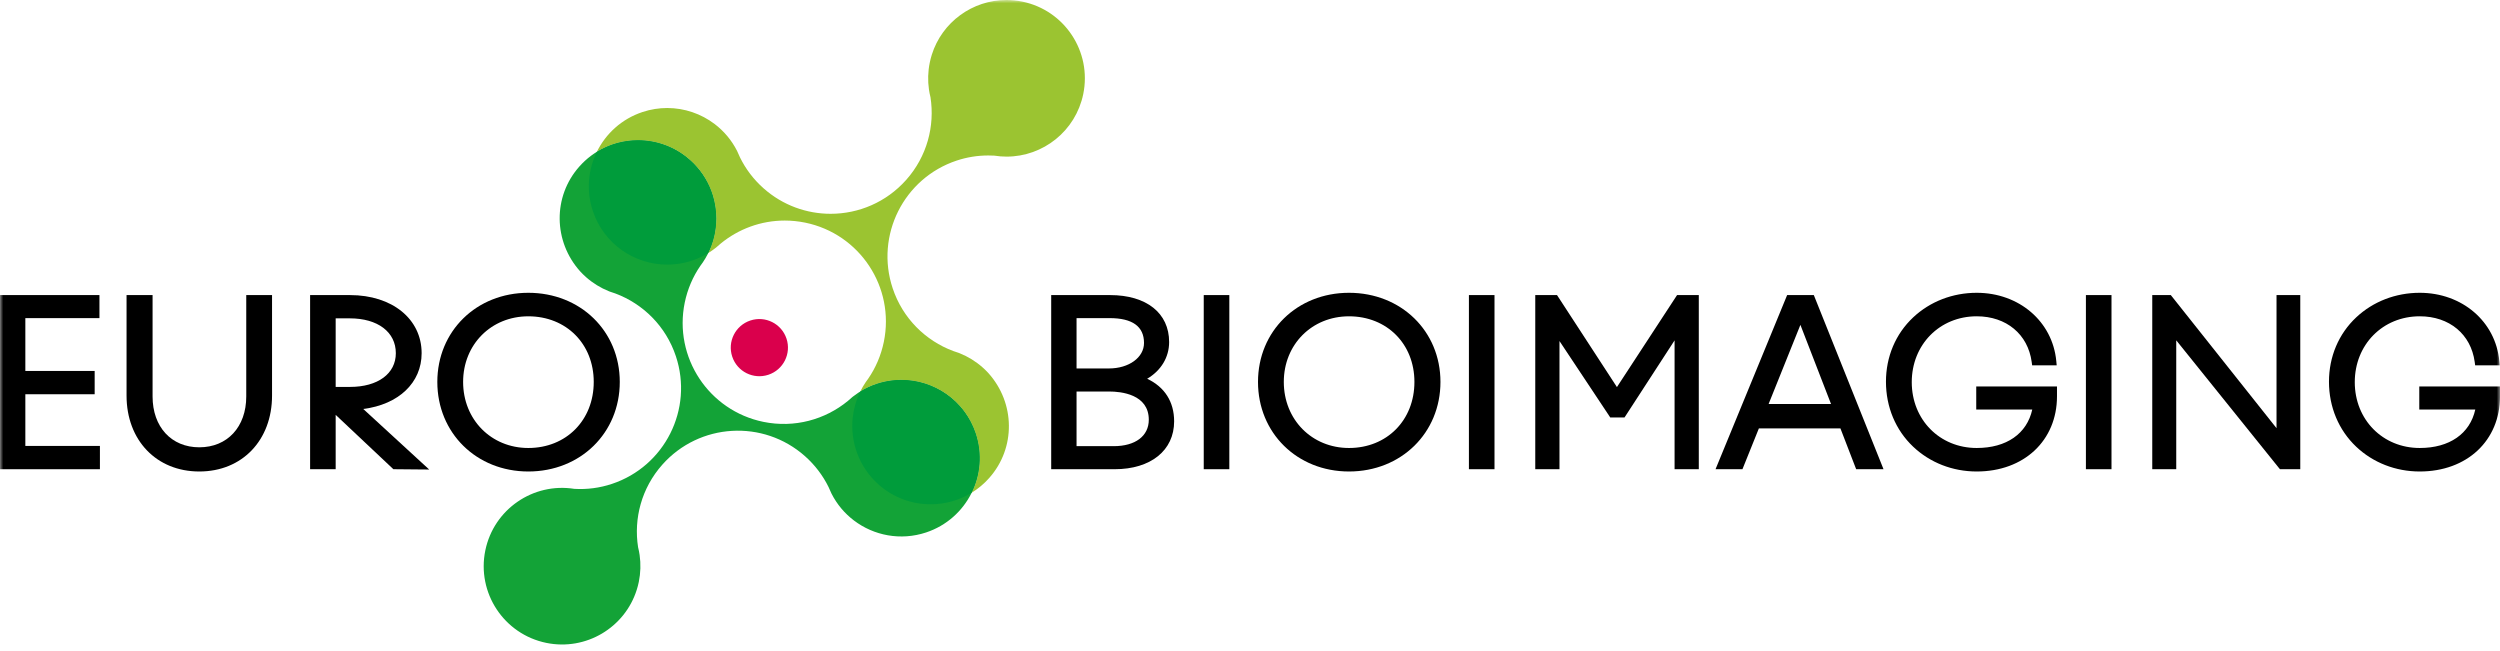 <svg width="384" height="100" viewBox="0 0 384 100" fill="none" xmlns="http://www.w3.org/2000/svg">
<mask id="mask0_20_1398" style="mask-type:luminance" maskUnits="userSpaceOnUse" x="0" y="0" width="384" height="100">
<path d="M0 100H384V0H0V100Z" fill="white"/>
</mask>
<g mask="url(#mask0_20_1398)">
<path d="M83.911 98.747C77.401 97.412 73.207 91.054 74.544 84.547C75.842 78.22 81.896 74.08 88.217 75.088C90.178 75.201 92.1 74.955 93.99 74.326C102.123 71.624 106.521 62.843 103.815 54.715C102.274 50.084 98.759 46.663 94.515 45.077C94.233 44.992 93.951 44.898 93.675 44.793L93.508 44.726C92.254 44.222 91.066 43.501 89.999 42.554C89.686 42.275 89.392 41.986 89.115 41.684C84.989 37.092 84.886 30.194 88.99 25.576C93.401 20.61 101.007 20.157 105.976 24.568C109.017 27.267 110.366 31.159 109.946 34.912C109.734 36.803 109.073 38.653 107.955 40.3C107.834 40.477 107.709 40.653 107.578 40.825C106.437 42.483 105.605 44.391 105.174 46.487C103.452 54.876 108.861 63.076 117.255 64.798C122.032 65.778 126.743 64.45 130.237 61.582C130.46 61.398 130.677 61.211 130.887 61.017L131.015 60.914C132.078 60.08 133.299 59.412 134.653 58.962C135.05 58.832 135.447 58.719 135.846 58.632C141.821 57.319 147.906 60.684 149.87 66.579C151.966 72.88 148.557 79.689 142.249 81.784C138.332 83.086 134.22 82.265 131.164 79.945C129.743 78.867 128.553 77.468 127.713 75.805C127.575 75.47 127.426 75.137 127.265 74.807C126.402 73.057 125.194 71.442 123.645 70.066C117.235 64.378 107.425 64.962 101.736 71.368C98.536 74.968 97.32 79.64 98.009 84.053C98.109 84.45 98.188 84.854 98.247 85.261C98.436 86.597 98.406 87.986 98.119 89.385C98.035 89.792 97.93 90.194 97.807 90.583C95.981 96.396 90.011 99.998 83.911 98.747Z" fill="#13A337"/>
<path d="M154.586 -0.001C149.395 -0.001 144.705 3.377 143.123 8.412C143.002 8.801 142.897 9.202 142.813 9.612C142.526 11.006 142.495 12.398 142.685 13.733C142.744 14.14 142.823 14.544 142.923 14.938C143.609 19.352 142.396 24.026 139.196 27.626C136.129 31.08 131.869 32.84 127.586 32.84C123.923 32.84 120.244 31.551 117.287 28.928C115.738 27.552 114.527 25.938 113.667 24.185C113.506 23.858 113.357 23.527 113.219 23.19C112.379 21.527 111.186 20.127 109.768 19.047C107.695 17.474 105.135 16.591 102.482 16.591C101.223 16.591 99.943 16.788 98.683 17.208C95.499 18.267 93.054 20.524 91.682 23.313C93.602 22.131 95.793 21.534 97.992 21.534C100.834 21.534 103.686 22.532 105.977 24.566C109.018 27.265 110.367 31.16 109.945 34.913C109.794 36.269 109.41 37.607 108.79 38.863C109.182 38.623 109.558 38.362 109.917 38.08L110.042 37.978C110.255 37.784 110.472 37.597 110.695 37.413C113.419 35.174 116.882 33.877 120.541 33.877C121.572 33.877 122.625 33.982 123.677 34.197C132.071 35.918 137.48 44.118 135.757 52.508C135.327 54.603 134.493 56.512 133.354 58.17C133.223 58.341 133.098 58.515 132.977 58.694C132.662 59.157 132.383 59.639 132.14 60.132C132.913 59.656 133.753 59.262 134.652 58.963C135.048 58.83 135.448 58.72 135.847 58.63C136.715 58.441 137.585 58.349 138.443 58.349C143.502 58.349 148.191 61.537 149.868 66.577C150.908 69.699 150.595 72.945 149.249 75.68C150.229 75.079 151.141 74.325 151.942 73.419C156.046 68.801 155.943 61.903 151.816 57.308C151.54 57.008 151.246 56.719 150.933 56.44C149.866 55.494 148.675 54.77 147.423 54.268L147.257 54.202C146.981 54.097 146.699 54.002 146.417 53.918C142.173 52.331 138.655 48.911 137.114 44.28C134.411 36.154 138.809 27.37 146.942 24.666C148.537 24.136 150.16 23.881 151.806 23.881C152.108 23.881 152.41 23.888 152.715 23.906C153.352 24.006 153.987 24.057 154.615 24.057C160.208 24.057 165.221 20.137 166.388 14.445C167.724 7.938 163.531 1.583 157.021 0.247C156.204 0.081 155.388 -0.001 154.586 -0.001Z" fill="#9BC431"/>
<path d="M97.992 21.533C95.793 21.533 93.601 22.132 91.681 23.314C90.335 26.049 90.022 29.296 91.062 32.415C92.739 37.455 97.431 40.645 102.487 40.645C103.347 40.645 104.218 40.553 105.085 40.361C105.485 40.275 105.882 40.164 106.278 40.032C107.177 39.735 108.017 39.338 108.79 38.865C109.409 37.609 109.793 36.27 109.944 34.912C110.367 31.159 109.018 27.267 105.976 24.568C103.685 22.534 100.833 21.533 97.992 21.533ZM138.442 58.348C137.585 58.348 136.714 58.44 135.847 58.632C135.447 58.719 135.048 58.831 134.654 58.962C133.755 59.261 132.913 59.655 132.14 60.131C131.523 61.388 131.139 62.726 130.985 64.082C130.563 67.835 131.914 71.729 134.956 74.428C137.247 76.46 140.099 77.46 142.94 77.46C145.137 77.46 147.328 76.862 149.248 75.679C150.595 72.944 150.907 69.7 149.87 66.579C148.191 61.538 143.501 58.348 138.442 58.348Z" fill="#009C3B"/>
<path d="M120.806 52.011C121.572 54.311 120.328 56.798 118.026 57.563C115.722 58.328 113.236 57.085 112.471 54.782C111.703 52.482 112.95 49.995 115.251 49.23C117.555 48.465 120.041 49.711 120.806 52.011Z" fill="#DA004C"/>
<path d="M3.893 68.495V60.556H13.941H14.54V59.958V57.578V56.979H13.941H3.893V48.864H14.678H15.275V48.268V45.922V45.323H14.678H0.598H-0.001V45.922V71.474V72.072H0.598H14.748H15.347V71.474V69.094V68.495H14.748H3.893Z" fill="black"/>
<path d="M38.423 45.324H37.824V45.922V60.903C37.824 65.57 34.926 68.706 30.612 68.706C26.319 68.706 23.436 65.57 23.436 60.903V45.922V45.324H22.837H20.037H19.438V45.922V60.762C19.438 67.626 24.033 72.421 30.612 72.421C37.191 72.421 41.786 67.626 41.786 60.762V45.922V45.324H41.19H38.423Z" fill="black"/>
<path d="M51.559 59.43V48.899H53.727C58.023 48.899 60.8 50.999 60.8 54.251C60.8 57.398 58.038 59.43 53.763 59.43H51.559ZM55.798 62.82C61.218 62.129 64.763 58.803 64.763 54.251C64.763 48.996 60.24 45.325 53.763 45.325H48.228H47.632V45.921V71.473V72.072H48.228H50.96H51.559V71.473V63.723L60.252 71.908L60.421 72.069L60.657 72.072L64.369 72.107L65.925 72.12L64.779 71.069L55.798 62.82Z" fill="black"/>
<path d="M81.15 68.811C75.442 68.811 71.135 64.448 71.135 58.663C71.135 52.917 75.442 48.585 81.15 48.585C86.974 48.585 91.198 52.822 91.198 58.663C91.198 64.543 86.974 68.811 81.15 68.811ZM81.15 44.973C73.181 44.973 67.173 50.86 67.173 58.663C67.173 66.505 73.181 72.421 81.15 72.421C89.158 72.421 95.197 66.505 95.197 58.663C95.197 50.86 89.158 44.973 81.15 44.973Z" fill="black"/>
<path d="M171.064 68.531H165.358V60.136H170.362C172.195 60.136 176.455 60.558 176.455 64.473C176.455 66.975 174.389 68.531 171.064 68.531ZM165.358 48.863H170.434C173.941 48.863 175.721 50.148 175.721 52.678C175.721 54.912 173.401 56.595 170.329 56.595H165.358V48.863ZM176.204 58.179C178.34 56.915 179.579 54.881 179.579 52.537C179.579 48.088 176.099 45.325 170.503 45.325H162.063H161.464V45.921V71.473V72.072H162.063H171.205C176.76 72.072 180.347 69.186 180.347 64.719C180.347 61.717 178.89 59.438 176.204 58.179Z" fill="black"/>
<path d="M185.493 45.324H184.894V45.922V71.472V72.071H185.493H188.225H188.824V71.472V45.922V45.324H188.225H185.493Z" fill="black"/>
<path d="M207.207 68.811C201.498 68.811 197.192 64.448 197.192 58.663C197.192 52.917 201.498 48.585 207.207 48.585C213.031 48.585 217.255 52.822 217.255 58.663C217.255 64.543 213.031 68.811 207.207 68.811ZM207.207 44.973C199.237 44.973 193.229 50.86 193.229 58.663C193.229 66.505 199.237 72.421 207.207 72.421C215.214 72.421 221.254 66.505 221.254 58.663C221.254 50.86 215.214 44.973 207.207 44.973Z" fill="black"/>
<path d="M226.224 45.324H225.625V45.922V71.472V72.071H226.224H228.956H229.555V71.472V45.922V45.324H228.956H226.224Z" fill="black"/>
<path d="M257.919 45.324H257.597L257.42 45.595L248.36 59.457L239.334 45.595L239.157 45.324H238.832H236.415H235.816V45.922V71.472V72.071H236.415H238.937H239.536V71.472V52.383L247.16 63.858L247.336 64.126H247.659H249.2H249.522L249.702 63.853L257.215 52.281V71.472V72.071H257.814H260.336H260.935V71.472V45.922V45.324H260.336H257.919Z" fill="black"/>
<path d="M271.657 62.055L276.542 49.897L281.247 62.055H271.657ZM278.753 45.699L278.602 45.322H278.198H274.906H274.504L274.353 45.694L263.846 71.246L263.506 72.072H264.399H267.236H267.64L267.791 71.696L270.162 65.806H282.691L284.959 71.688L285.107 72.072H285.517H288.425H289.308L288.981 71.251L278.753 45.699Z" fill="black"/>
<path d="M304.149 59.36H303.55V59.959V62.302V62.901H304.149H312.157C311.338 66.616 308.199 68.811 303.624 68.811C297.936 68.811 293.646 64.464 293.646 58.697C293.646 52.933 297.936 48.583 303.624 48.583C308.174 48.583 311.489 51.336 312.067 55.594L312.137 56.111H312.659H315.252H315.907L315.846 55.456C315.273 49.382 310.132 44.973 303.624 44.973C299.925 44.973 296.459 46.314 293.863 48.75C291.167 51.28 289.683 54.788 289.683 58.628C289.683 62.512 291.165 66.058 293.861 68.612C296.454 71.068 299.92 72.421 303.624 72.421C310.885 72.421 315.954 67.67 315.954 60.867V59.959V59.36H315.357H304.149Z" fill="black"/>
<path d="M320.995 45.324H320.396V45.922V71.472V72.071H320.995H323.726H324.326V71.472V45.922V45.324H323.726H320.995Z" fill="black"/>
<path d="M350.273 45.324H349.674V45.922V65.769L333.615 45.549L333.436 45.324H333.147H331.186H330.587V45.922V71.472V72.071H331.186H333.672H334.271V71.472V52.273L350.017 71.848L350.197 72.071H350.483H352.726H353.322V71.472V45.922V45.324H352.726H350.273Z" fill="black"/>
<path d="M383.405 59.36H372.197H371.601V59.959V62.302V62.901H372.197H380.205C379.386 66.616 376.247 68.811 371.672 68.811C365.984 68.811 361.693 64.464 361.693 58.697C361.693 52.933 365.984 48.583 371.672 48.583C376.221 48.583 379.537 51.336 380.115 55.594L380.184 56.111H380.707H383.3H383.958L383.896 55.456C383.323 49.382 378.18 44.973 371.672 44.973C367.973 44.973 364.507 46.314 361.911 48.75C359.215 51.28 357.73 54.788 357.73 58.628C357.73 62.512 359.215 66.058 361.908 68.612C364.502 71.068 367.968 72.421 371.672 72.421C378.933 72.421 384.004 67.67 384.004 60.867V59.959V59.36H383.405Z" fill="black"/>
</g>
</svg>
